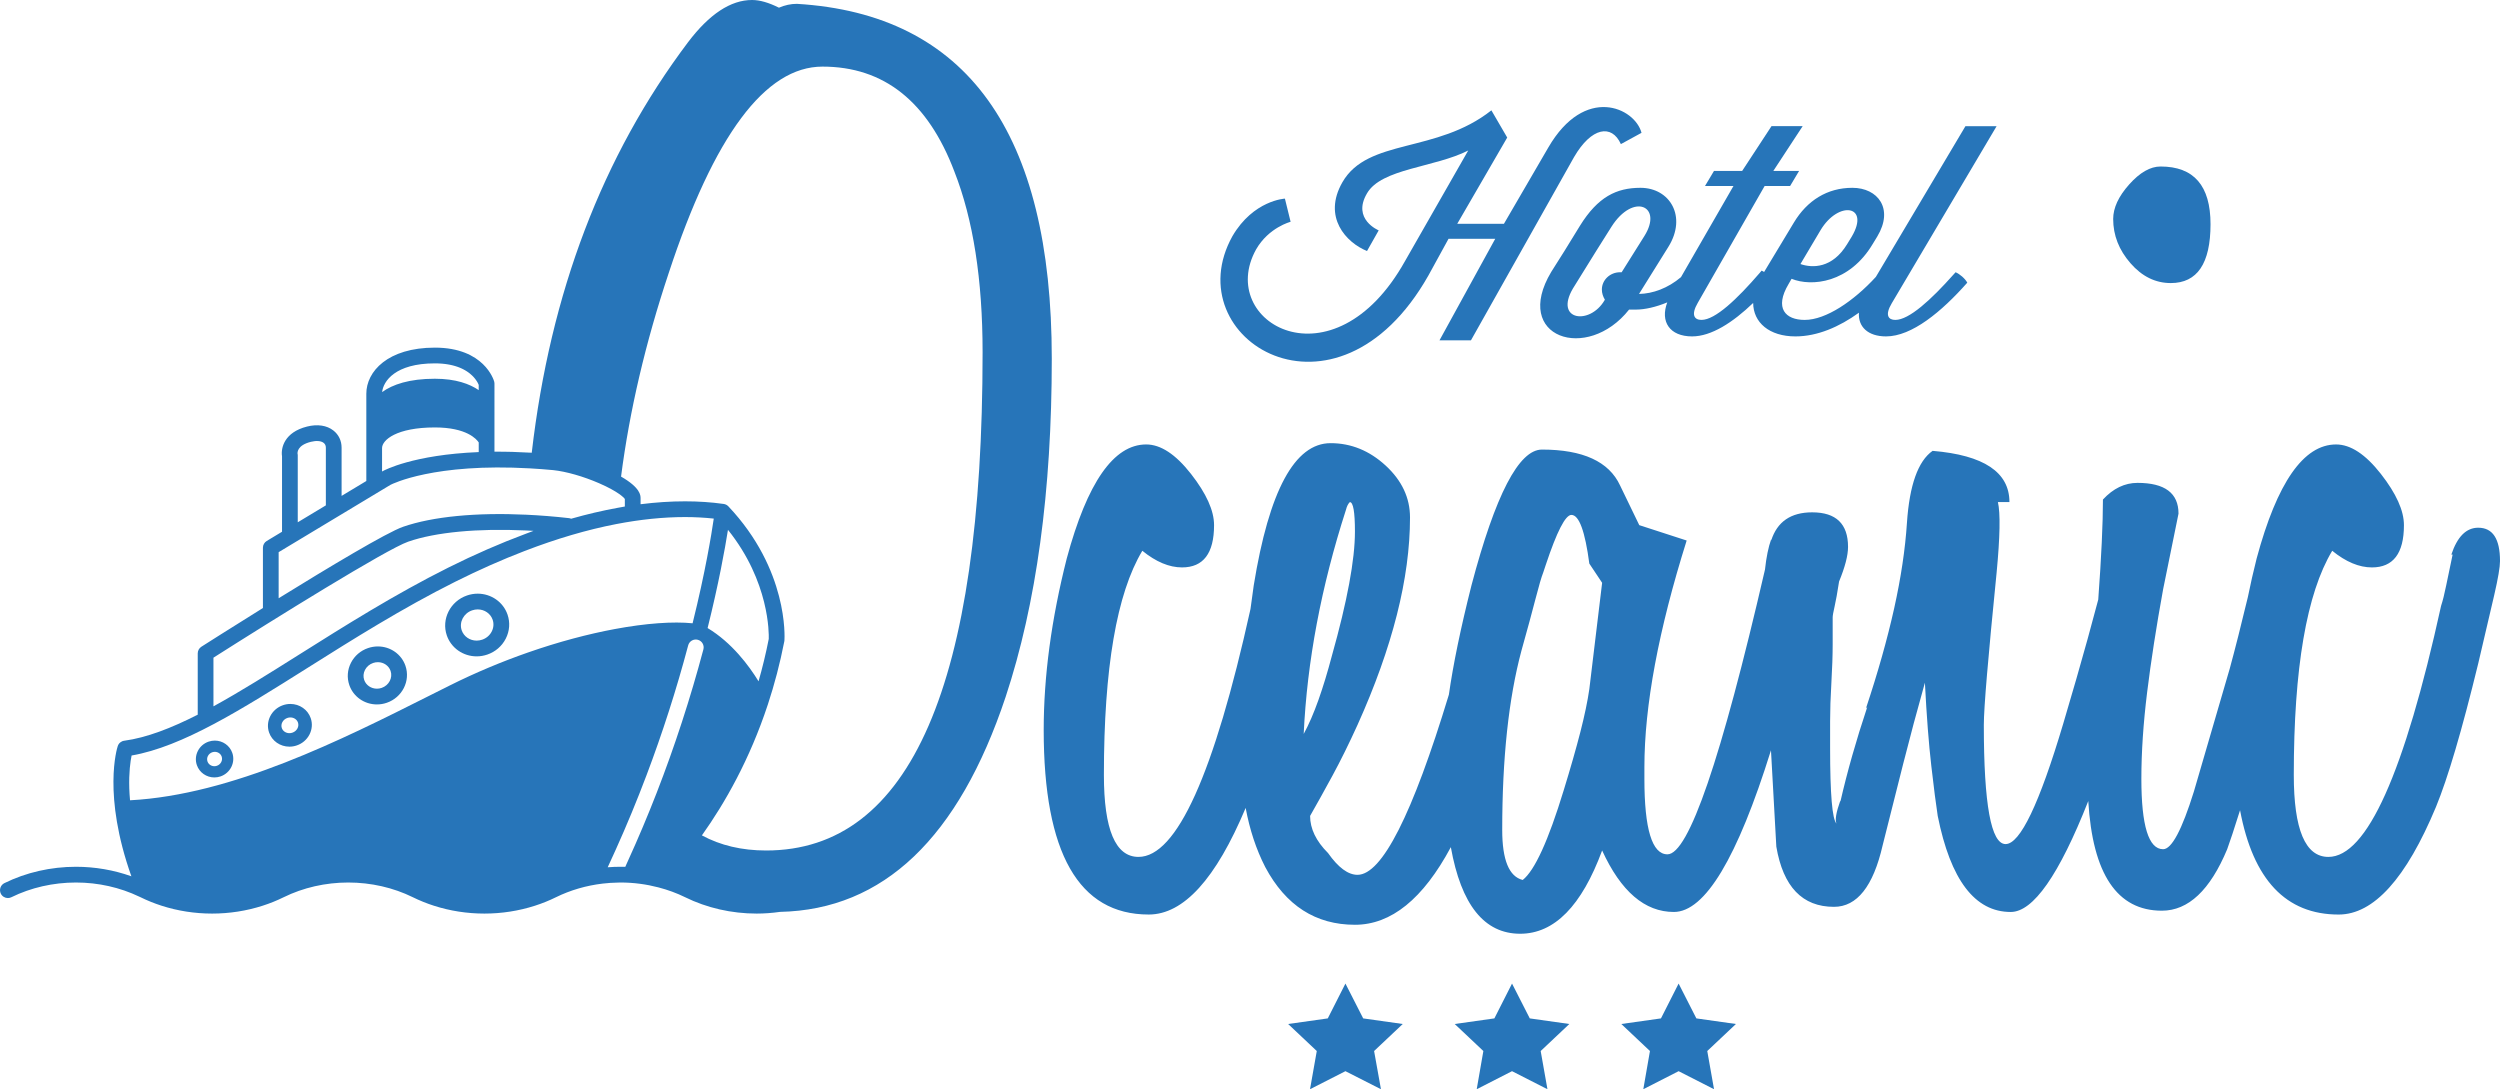 <?xml version="1.0" encoding="utf-8"?>
<!-- Generator: Adobe Illustrator 16.0.0, SVG Export Plug-In . SVG Version: 6.00 Build 0)  -->
<!DOCTYPE svg PUBLIC "-//W3C//DTD SVG 1.1//EN" "http://www.w3.org/Graphics/SVG/1.1/DTD/svg11.dtd">
<svg version="1.1" id="Livello_1" xmlns="http://www.w3.org/2000/svg" xmlns:xlink="http://www.w3.org/1999/xlink" x="0px" y="0px"
	 width="604.487px" height="263.368px" viewBox="0 0 604.487 263.368" enable-background="new 0 0 604.487 263.368"
	 xml:space="preserve">
<g>
	<path fill="#2775B9" d="M524.893,68.444c6.396,0,9.6-4.746,9.6-14.247c0-9.291-4.025-13.937-12.08-13.937
		c-2.477,0-5.008,1.447-7.586,4.336c-2.584,2.894-3.871,5.682-3.871,8.363c0,3.924,1.393,7.484,4.182,10.684
		C517.924,66.847,521.176,68.444,524.893,68.444z"/>
	<path fill="#2775B9" d="M599.221,127.599c-2.895,0-5.063,2.169-6.502,6.506h0.309c-0.619,2.893-1.139,5.369-1.549,7.432
		c-0.416,2.066-0.828,3.719-1.238,4.955c-8.883,40.471-17.963,60.705-27.254,60.705c-5.576,0-8.361-6.607-8.361-19.822
		c0-25.807,3.096-43.871,9.291-54.199c3.299,2.686,6.502,4.025,9.6,4.025c5.158,0,7.742-3.406,7.742-10.221
		c0-3.509-1.859-7.635-5.574-12.388c-3.717-4.748-7.332-7.124-10.838-7.124c-7.852,0-14.25,9.19-19.203,27.566
		c-0.802,3.159-1.499,6.271-2.127,9.354c-1.611,6.721-3.072,12.494-4.377,17.279l-8.672,29.732
		c-2.896,9.291-5.373,13.938-7.434,13.938c-3.514,0-5.264-5.676-5.264-17.033c0-6.398,0.465-13.367,1.393-20.906
		c0.93-7.535,2.217-15.844,3.871-24.932l3.717-18.273c0-4.955-3.305-7.434-9.91-7.434c-3.098,0-5.885,1.347-8.363,4.028
		c0,5.798-0.379,13.869-1.133,24.193c-0.756,2.872-1.614,6.054-2.582,9.565c-1.652,5.988-3.615,12.803-5.885,20.438
		c-5.781,19.412-10.428,29.113-13.936,29.113c-3.514,0-5.264-9.602-5.264-28.803c0-2.059,0.256-6.141,0.773-12.232
		c0.514-6.088,1.287-14.295,2.322-24.621c0.824-8.673,0.93-14.351,0.311-17.036h2.787c0-7.225-6.193-11.351-18.582-12.388
		c-3.514,2.479-5.576,8.262-6.195,17.343c-0.416,6.404-1.447,13.319-3.096,20.751c-1.656,7.436-3.926,15.486-6.814,24.158
		l0.309-0.311c-2.684,8.055-4.852,15.693-6.504,22.92v-0.309c-1.035,2.893-1.344,4.75-0.93,5.572
		c-1.035-1.029-1.547-7.123-1.547-18.271c0-1.65,0-3.82,0-6.504c0-2.682,0.102-5.779,0.309-9.293
		c0.203-3.506,0.311-6.605,0.311-9.291c0-2.68,0-4.848,0-6.502c0-0.412,0.154-1.287,0.465-2.635c0.309-1.34,0.668-3.354,1.084-6.037
		c1.441-3.508,2.168-6.297,2.168-8.364c0-5.575-2.895-8.361-8.672-8.361c-5.164,0-8.469,2.273-9.91,6.814v-0.31
		c-0.683,1.904-1.18,4.354-1.501,7.326c-10.604,45.9-18.467,68.861-23.585,68.861c-3.715,0-5.574-6.088-5.574-18.271v-2.789
		c0-14.865,3.406-33.139,10.221-54.817l-11.459-3.718l-4.646-9.602c-2.686-5.777-8.98-8.671-18.891-8.671
		c-5.576,0-11.258,10.947-17.035,32.829c-2.607,10.31-4.425,19.112-5.465,26.431c-8.818,29.036-16.183,43.563-22.096,43.563
		c-2.274,0-4.645-1.752-7.123-5.264c-2.894-2.891-4.335-5.885-4.335-8.982c1.649-2.889,3.455-6.143,5.419-9.756
		c1.96-3.611,3.973-7.689,6.039-12.234c8.465-18.785,12.699-35.51,12.699-50.172c0-4.748-1.966-8.929-5.886-12.544
		c-3.924-3.609-8.361-5.421-13.316-5.421c-8.673,0-14.866,11.461-18.583,34.379c-0.282,1.913-0.542,3.817-0.785,5.715
		c-8.826,39.958-17.853,59.945-27.085,59.945c-5.574,0-8.362-6.607-8.362-19.822c0-25.807,3.098-43.871,9.292-54.199
		c3.3,2.686,6.503,4.025,9.601,4.025c5.158,0,7.743-3.406,7.743-10.221c0-3.509-1.858-7.635-5.575-12.388
		c-3.716-4.748-7.332-7.124-10.839-7.124c-7.85,0-14.247,9.19-19.202,27.566c-3.717,14.66-5.575,28.492-5.575,41.5
		c0,29.732,8.464,44.598,25.396,44.598c8.424,0,16.234-8.598,23.437-25.779c0.964,5.229,2.53,10.015,4.743,14.32
		c4.955,9.291,12.18,13.936,21.68,13.936c8.758,0,16.486-6.257,23.187-18.767c2.494,13.954,8.08,20.937,16.763,20.937
		c8.256,0,14.865-6.709,19.82-20.133c4.539,9.912,10.322,14.867,17.346,14.867c7.521,0,15.351-13.035,23.479-39.091
		c0.019,0.328,0.036,0.656,0.056,0.997l1.238,22.297c1.65,9.709,6.295,14.557,13.938,14.557c5.574,0,9.494-4.955,11.768-14.865
		c1.65-6.605,3.301-13.162,4.957-19.668c1.648-6.502,3.406-13.055,5.264-19.666c0.412,8.055,0.93,14.766,1.549,20.131
		c0.619,5.373,1.133,9.398,1.549,12.08c3.098,15.486,8.982,23.229,17.652,23.229c5.441,0,11.691-8.946,18.751-26.824
		c1.05,17.674,6.979,26.514,17.792,26.514c6.398,0,11.666-4.955,15.797-14.865c0.674-1.831,1.713-4.987,3.109-9.434
		c3.156,16.817,11.1,25.229,23.834,25.229c8.463,0,16.309-8.672,23.537-26.016c2.889-7.018,6.297-18.582,10.221-34.688
		c1.648-7.016,2.943-12.543,3.873-16.568c0.928-4.027,1.393-6.76,1.393-8.207C604.487,130.285,602.729,127.599,599.221,127.599z
		 M325.448,123.264c0.203-0.823,0.513-1.442,0.93-1.859c0.822,0,1.238,2.376,1.238,7.124c0,6.814-1.858,16.83-5.575,30.043
		c-1.035,3.924-2.119,7.486-3.251,10.686c-1.139,3.203-2.323,5.938-3.563,8.207C316.049,159.915,319.457,141.845,325.448,123.264z
		 M384.29,166.622c-0.416,2.895-1.137,6.35-2.168,10.377c-1.035,4.025-2.377,8.725-4.027,14.09
		c-3.717,12.186-7.021,19.41-9.91,21.682c-3.306-0.822-4.956-4.85-4.956-12.08c0-17.342,1.549-31.795,4.646-43.359
		c1.443-5.158,2.58-9.338,3.406-12.541c0.824-3.199,1.443-5.316,1.859-6.35l0.619-1.859c2.682-8.053,4.748-12.078,6.195-12.078
		c1.857,0,3.299,3.923,4.336,11.768l3.096,4.646L384.29,166.622z"/>
	<path fill="#2775B9" d="M192.68,0.928c-1.447,0-2.894,0.31-4.336,0.93C185.868,0.617,183.699,0,181.842,0
		c-5.165,0-10.328,3.406-15.486,10.219c-20.711,27.507-33.302,60.589-37.784,99.249c-3.235-0.189-6.254-0.272-9.014-0.251V92.753
		c0-0.028-0.005-0.056-0.007-0.083c-0.001-0.032-0.003-0.063-0.006-0.095c-0.011-0.111-0.028-0.224-0.059-0.335
		c-0.093-0.334-2.428-8.184-14.334-8.184c-11.39,0-16.578,5.776-16.578,11.143v6.251v6.885v7.972l-5.98,3.6v-11.661
		c0-1.678-0.706-3.153-1.992-4.156c-1.588-1.24-3.844-1.578-6.351-0.951c-5.493,1.373-6.372,5.166-6.061,7.178v18.26l-3.699,2.229
		c-0.571,0.344-0.92,0.963-0.92,1.631v14.579c-7.922,4.929-14.231,8.947-14.884,9.362c-0.547,0.35-0.879,0.954-0.879,1.604v14.767
		c0,0.019,0.005,0.035,0.005,0.055c-6.442,3.276-12.38,5.573-17.791,6.305c-0.72,0.097-1.322,0.597-1.55,1.287
		c-0.171,0.512-3.715,11.752,3.294,31.492c-4.229-1.514-8.79-2.306-13.403-2.306c-6.069,0-12.052,1.367-17.301,3.953
		c-0.943,0.464-1.33,1.604-0.866,2.548c0.331,0.672,1.006,1.062,1.708,1.062c0.283,0,0.568-0.063,0.839-0.197
		c4.728-2.328,10.13-3.56,15.62-3.56c5.371,0,10.652,1.187,15.307,3.419c0.103,0.049,0.209,0.089,0.312,0.141
		c1.629,0.803,3.327,1.486,5.078,2.05c3.892,1.253,8.036,1.903,12.224,1.903c4.187,0,8.332-0.65,12.223-1.903
		c1.751-0.563,3.45-1.247,5.079-2.05c4.728-2.328,10.13-3.56,15.618-3.56c5.491,0,10.892,1.231,15.62,3.56
		c1.629,0.803,3.328,1.486,5.078,2.05c3.892,1.253,8.036,1.903,12.223,1.903s8.332-0.65,12.224-1.903
		c1.75-0.563,3.449-1.247,5.078-2.05c3.474-1.711,7.313-2.823,11.281-3.297c1.22-0.146,2.452-0.224,3.69-0.245
		c0.216-0.004,0.431-0.018,0.647-0.018c3.121,0,6.208,0.411,9.165,1.182c2.244,0.586,4.414,1.373,6.455,2.378
		c5.249,2.586,11.231,3.953,17.301,3.953c1.896,0,3.78-0.148,5.639-0.411c24.984-0.533,43.175-17.86,54.56-52.006
		c7.432-22.5,11.15-49.757,11.15-81.763C254.314,32.007,233.766,3.406,192.68,0.928z M105.153,87.861c0.27,0,0.53,0.005,0.787,0.015
		c0.084,0.003,0.164,0.009,0.246,0.012c0.169,0.009,0.337,0.018,0.502,0.029c0.095,0.007,0.187,0.017,0.279,0.023
		c0.146,0.014,0.291,0.027,0.431,0.043c0.096,0.01,0.188,0.021,0.281,0.033c0.134,0.018,0.267,0.036,0.397,0.056
		c0.091,0.014,0.18,0.029,0.268,0.044c0.128,0.021,0.254,0.045,0.378,0.068c0.083,0.017,0.167,0.032,0.249,0.051
		c0.125,0.026,0.248,0.055,0.368,0.083c0.073,0.019,0.148,0.035,0.222,0.055c0.131,0.033,0.256,0.069,0.382,0.105
		c0.058,0.017,0.117,0.031,0.173,0.049c0.178,0.055,0.352,0.111,0.52,0.171c0.002,0,0.002,0,0.002,0
		c0.171,0.061,0.336,0.123,0.496,0.188c0.046,0.02,0.089,0.039,0.134,0.058c0.111,0.046,0.22,0.094,0.327,0.142
		c0.053,0.025,0.104,0.051,0.157,0.075c0.093,0.045,0.185,0.09,0.274,0.136c0.054,0.027,0.106,0.057,0.159,0.085
		c0.083,0.044,0.166,0.09,0.245,0.135c0.05,0.029,0.101,0.06,0.15,0.089c0.079,0.047,0.155,0.094,0.23,0.142
		c0.045,0.029,0.091,0.058,0.135,0.088c0.076,0.05,0.15,0.101,0.222,0.151c0.039,0.028,0.078,0.055,0.116,0.082
		c0.078,0.058,0.152,0.115,0.226,0.173c0.028,0.021,0.057,0.042,0.083,0.064c0.201,0.16,0.385,0.322,0.553,0.483
		c0.019,0.018,0.036,0.035,0.053,0.053c0.064,0.062,0.126,0.124,0.186,0.186c0.024,0.025,0.047,0.051,0.07,0.076
		c0.05,0.054,0.1,0.107,0.146,0.16c0.024,0.028,0.047,0.055,0.07,0.082c0.043,0.051,0.085,0.101,0.125,0.15
		c0.023,0.027,0.045,0.055,0.066,0.081c0.039,0.049,0.076,0.098,0.112,0.146c0.019,0.025,0.038,0.051,0.056,0.076
		c0.036,0.049,0.069,0.097,0.102,0.144c0.016,0.022,0.033,0.047,0.048,0.069c0.034,0.05,0.066,0.1,0.097,0.148
		c0.012,0.018,0.023,0.035,0.034,0.053c0.038,0.061,0.075,0.121,0.107,0.179c0.002,0.003,0.004,0.006,0.006,0.009
		c0.036,0.063,0.068,0.122,0.099,0.179c0.005,0.011,0.01,0.02,0.016,0.03c0.023,0.044,0.045,0.088,0.065,0.128
		c0.008,0.017,0.016,0.033,0.023,0.049c0.015,0.032,0.029,0.063,0.042,0.09c0.008,0.02,0.016,0.037,0.024,0.055
		c0.011,0.022,0.02,0.045,0.029,0.065c0.007,0.018,0.015,0.035,0.021,0.052c0.003,0.009,0.006,0.016,0.009,0.024v1.255
		c-2.162-1.475-5.502-2.751-10.6-2.751c-6.17,0-10.206,1.381-12.75,3.224C92.669,92.19,95.558,87.861,105.153,87.861z
		 M92.38,108.335c0-1.927,3.468-4.982,12.773-4.982c7.674,0,10.078,2.827,10.6,3.622v2.336c-15.884,0.651-22.837,4.4-23.213,4.611
		c-0.018,0.01-0.037,0.021-0.054,0.031l-0.106,0.063V108.335z M75.175,106.829c1.327-0.332,2.453-0.237,3.088,0.26
		c0.35,0.272,0.528,0.662,0.528,1.156v13.951l-6.794,4.09v-16.14c0-0.168,0.001-0.235-0.044-0.397
		C71.91,109.448,71.809,107.671,75.175,106.829z M67.376,133.509l27.035-16.273c0.461-0.241,10.552-5.31,33.752-3.986
		c1.797,0.103,3.664,0.238,5.62,0.423c3.123,0.335,7.263,1.517,11.051,3.159c2.323,1.007,3.856,1.895,4.833,2.577
		c0.844,0.59,1.272,1.026,1.417,1.247v1.818c-0.581,0.096-1.171,0.211-1.757,0.318c-3.644,0.667-7.377,1.535-11.206,2.627
		c-0.155-0.062-0.315-0.11-0.489-0.131c-3.552-0.403-7.017-0.676-10.369-0.834c-12.072-0.57-22.609,0.43-29.799,2.919
		c-3.954,1.371-18.05,9.839-30.088,17.281V133.509z M51.612,159.024c14.507-9.232,41.847-26.236,47.097-28.054
		c6.641-2.303,16.824-3.239,28.343-2.712c0.646,0.029,1.295,0.062,1.949,0.1c-0.655,0.235-1.323,0.502-1.983,0.748
		c-6.025,2.248-12.236,4.945-18.641,8.148c-12.962,6.48-25.107,14.131-35.825,20.881c-7.446,4.689-14.432,9.089-20.941,12.654
		V159.024z M108.652,165.792c-1.571,0.786-3.169,1.588-4.79,2.402c-21.322,10.724-47.739,24.001-72.421,25.311
		c-0.094-1.053-0.153-2.024-0.181-2.898c-0.119-3.852,0.276-6.538,0.559-7.929c12.286-2.127,26.449-11.048,42.762-21.322
		c10.643-6.703,22.704-14.301,35.498-20.696c5.757-2.879,11.351-5.35,16.781-7.438c7.732-2.974,15.123-5.146,22.137-6.501
		c5.813-1.122,11.373-1.697,16.652-1.697c2.394,0,4.715,0.129,6.936,0.369c-0.542,3.743-2.022,12.868-5.119,25.316
		c-4.684-0.472-11.213-0.024-18.818,1.393c-6.402,1.193-13.567,3.077-21.048,5.691C121.412,159.955,115.011,162.612,108.652,165.792
		z M176.019,128.111c10.065,12.56,9.907,25.113,9.862,26.381c-0.701,3.575-1.535,6.989-2.469,10.248
		c-2.321-3.796-6.443-9.343-12.316-12.88C173.776,141.118,175.28,132.776,176.019,128.111z M151.188,209.597
		c-0.381-0.011-0.761-0.017-1.143-0.017c-1.038,0-2.074,0.042-3.105,0.123c0.673-1.432,1.322-2.884,1.976-4.332
		c2.644-5.861,5.118-11.854,7.422-17.959c3.84-10.174,7.216-20.649,10.062-31.366c0.269-1.017,1.312-1.623,2.327-1.351
		c1.015,0.27,1.62,1.313,1.35,2.326c-3.152,11.87-6.938,23.457-11.292,34.661c-2.165,5.57-4.475,11.042-6.92,16.406
		C151.636,208.589,151.418,209.098,151.188,209.597z M185.248,205.646c-5.885,0-11.058-1.228-15.533-3.655
		c5.556-7.796,11.557-18.321,15.948-31.645c0.015-0.045,0.029-0.09,0.043-0.135c1.542-4.697,2.885-9.736,3.936-15.128
		c0.015-0.078,0.026-0.157,0.031-0.234c0.046-0.688,0.976-17.043-13.562-32.419c-0.026-0.027-0.056-0.05-0.083-0.075
		c-0.036-0.032-0.07-0.065-0.108-0.096c-0.054-0.044-0.113-0.083-0.172-0.121c-0.038-0.024-0.075-0.051-0.114-0.071
		c-0.078-0.043-0.161-0.078-0.247-0.109c-0.024-0.009-0.047-0.021-0.071-0.03c-0.104-0.033-0.209-0.058-0.318-0.074
		c-0.016-0.002-0.033-0.003-0.049-0.006c0,0,0,0-0.002,0h-0.001c-2.935-0.417-6.062-0.629-9.298-0.629
		c-3.478,0-7.067,0.237-10.76,0.702v-1.445c0-0.681-0.019-2.54-4.719-5.237c2.056-15.924,5.897-32.345,11.54-49.27
		c10.941-33.239,23.331-49.862,37.165-49.862c14.866,0,25.497,8.467,31.899,25.395c4.541,11.565,6.814,26.124,6.814,43.669
		C237.588,165.493,220.139,205.646,185.248,205.646z"/>
	<path fill="#2775B9" d="M345.375,66.624l4.877-8.891h11.291l-13.484,24.565h7.605l24.939-44.328
		c4.201-7.231,9.123-8.023,11.316-3.125l4.992-2.729c-1.609-6.088-13.695-11.666-22.537,3.547l-10.732,18.452h-11.291l12.085-20.855
		l-3.826-6.58c-13.275,10.499-29.863,6.673-36.022,17.382c-4.853,8.468,0.934,14.606,5.949,16.634l2.823-4.992
		c0,0-6.532-2.682-2.823-8.958c3.477-6.02,16.378-6.231,24.474-10.359L339.73,63.124c-17.381,31.122-45.797,14.837-36.022-2.803
		c3.057-5.34,8.353-6.693,8.353-6.693l-1.376-5.601c0,0-7.606,0.374-12.691,9.077C284.158,81.998,323.073,105.979,345.375,66.624z"
		/>
	<path fill="#2775B9" d="M382.028,54.585l-3.686,5.994l-3.268,5.179c-9.495,15.89,8.703,21.908,18.828,9.1h1.68
		c2.142,0,4.868-0.628,7.553-1.745c-1.759,4.688,0.604,8.229,6.002,8.229c4.653,0,9.843-3.36,14.767-8.086
		c0.036,4.729,3.896,8.086,10.22,8.086c5.315,0,10.613-2.306,15.358-5.733c-0.241,3.365,2.145,5.733,6.55,5.733
		c6.229,0,13.414-5.946,19.645-12.993c-0.514-0.98-1.82-2.099-2.824-2.521l-0.512,0.561c-5.436,6.113-10.732,10.966-14.068,10.966
		c-1.656,0-2.59-1.121-0.863-4.015l25.359-42.833h-7.535l-21.66,36.445c-5.361,5.841-12.063,10.402-17.209,10.402
		c-4.643,0-7.395-2.8-3.896-8.681l0.725-1.258c4.852,1.96,13.975,1.049,19.621-8.423l1.096-1.798
		c4.059-6.741,0.139-11.781-6.02-11.781c-6.09,0-10.941,3.081-14.137,8.4l-7.199,11.946c-0.204-0.13-0.405-0.245-0.594-0.329
		l-0.514,0.608c-5.436,6.298-10.709,11.314-14.045,11.314c-1.68,0-2.613-1.166-0.887-4.131l16.168-28.254h6.16l2.17-3.638h-6.23
		l7.092-10.825h-7.535l-7.092,10.825h-6.813l-2.17,3.638h6.883l-12.694,22.046c-3.155,2.675-6.805,4-10.147,4.063l7.094-11.386
		c4.572-7.327,0.373-14.278-6.744-14.278C390.87,45.414,386.368,47.586,382.028,54.585z M440.213,55.633
		c4.34-7.209,12.016-6.02,7.537,1.563l-1.098,1.798c-3.615,5.972-8.469,5.833-11.314,4.851L440.213,55.633z M397.612,57.057
		l-5.504,8.771h-0.375c-2.449,0-4.41,1.889-4.41,4.177c0,0.886,0.281,1.727,0.725,2.451l-0.07,0.137
		c-3.545,6.093-12.178,4.926-7.676-2.798l5.717-9.216l3.615-5.739C394.93,46.487,402.163,49.8,397.612,57.057z"/>
	<polygon fill="#2775B9" points="329.613,246.243 325.319,237.821 321.05,246.243 311.461,247.597 318.391,254.13 316.757,263.368 
		325.319,259.005 333.905,263.368 332.249,254.13 339.179,247.597 	"/>
	<polygon fill="#2775B9" points="369.893,246.243 365.6,237.821 361.331,246.243 351.741,247.597 358.669,254.13 357.061,263.368 
		365.6,259.005 374.163,263.368 372.528,254.13 379.458,247.597 	"/>
	<polygon fill="#2775B9" points="410.172,246.243 405.881,237.821 401.612,246.243 392.022,247.597 398.95,254.13 397.342,263.368 
		405.881,259.005 414.442,263.368 412.807,254.13 419.737,247.597 	"/>
	<path fill="#2775B9" d="M115.506,143.546c-0.876,0-1.745,0.146-2.582,0.435c-4.047,1.391-6.239,5.725-4.886,9.666
		c1.039,3.023,3.937,5.058,7.211,5.058c0.876,0,1.745-0.148,2.583-0.435c1.948-0.668,3.531-2.035,4.457-3.846
		c0.937-1.833,1.089-3.898,0.43-5.819C121.679,145.579,118.781,143.546,115.506,143.546z M118.899,152.692
		c-0.474,0.929-1.292,1.63-2.303,1.978c-0.439,0.151-0.892,0.228-1.347,0.228c-1.65,0-3.102-0.999-3.612-2.487
		c-0.672-1.955,0.459-4.124,2.522-4.831c0.439-0.15,0.892-0.229,1.346-0.229c1.65,0,3.102,1.002,3.613,2.489
		C119.44,150.774,119.363,151.787,118.899,152.692z"/>
	<path fill="#2775B9" d="M91.366,156.305c-0.81,0-1.613,0.135-2.386,0.4c-1.801,0.618-3.264,1.881-4.12,3.555
		c-0.868,1.697-1.008,3.609-0.398,5.388c0.962,2.801,3.642,4.681,6.672,4.681c0.81,0,1.613-0.136,2.385-0.401
		c3.743-1.285,5.77-5.296,4.518-8.941C97.077,158.186,94.395,156.305,91.366,156.305z M92.285,166.329
		c-0.374,0.129-0.761,0.193-1.15,0.193c-1.404,0-2.639-0.849-3.074-2.11c-0.271-0.794-0.206-1.651,0.188-2.421
		c0.404-0.791,1.103-1.39,1.966-1.687c0.375-0.13,0.762-0.195,1.151-0.195c1.404,0,2.639,0.85,3.073,2.111
		C95.01,163.882,94.043,165.724,92.285,166.329z"/>
	<path fill="#2775B9" d="M70.209,170.211c-0.607,0-1.207,0.101-1.785,0.301c-2.778,0.953-4.288,3.911-3.367,6.593
		c0.705,2.054,2.684,3.434,4.923,3.434c0.605,0,1.207-0.1,1.785-0.301c1.33-0.457,2.415-1.383,3.054-2.61
		c0.653-1.254,0.765-2.669,0.313-3.983C74.426,171.59,72.447,170.211,70.209,170.211z M71.925,176.122
		c-0.251,0.481-0.684,0.848-1.22,1.03c-0.238,0.083-0.482,0.125-0.726,0.125c-0.846,0-1.584-0.495-1.837-1.232
		c-0.337-0.98,0.265-2.08,1.341-2.451c0.237-0.08,0.48-0.122,0.726-0.122c0.846,0,1.584,0.494,1.837,1.231
		C72.205,175.165,72.162,175.669,71.925,176.122z"/>
	<path fill="#2775B9" d="M51.939,179.072c-0.509,0-1.014,0.086-1.498,0.252c-1.138,0.391-2.063,1.191-2.6,2.255
		c-0.544,1.077-0.63,2.291-0.242,3.421c0.612,1.784,2.313,2.982,4.232,2.982c0.508,0,1.012-0.084,1.497-0.249
		c2.363-0.813,3.638-3.36,2.843-5.679C55.558,180.271,53.857,179.072,51.939,179.072z M52.446,185.163
		c-0.201,0.066-0.406,0.104-0.614,0.104c-0.758,0-1.426-0.463-1.663-1.15c-0.147-0.428-0.112-0.895,0.098-1.31
		c0.217-0.429,0.593-0.753,1.056-0.912c0.201-0.069,0.409-0.104,0.616-0.104c0.758,0,1.425,0.462,1.662,1.147
		C53.909,183.839,53.391,184.838,52.446,185.163z"/>
</g>
</svg>
